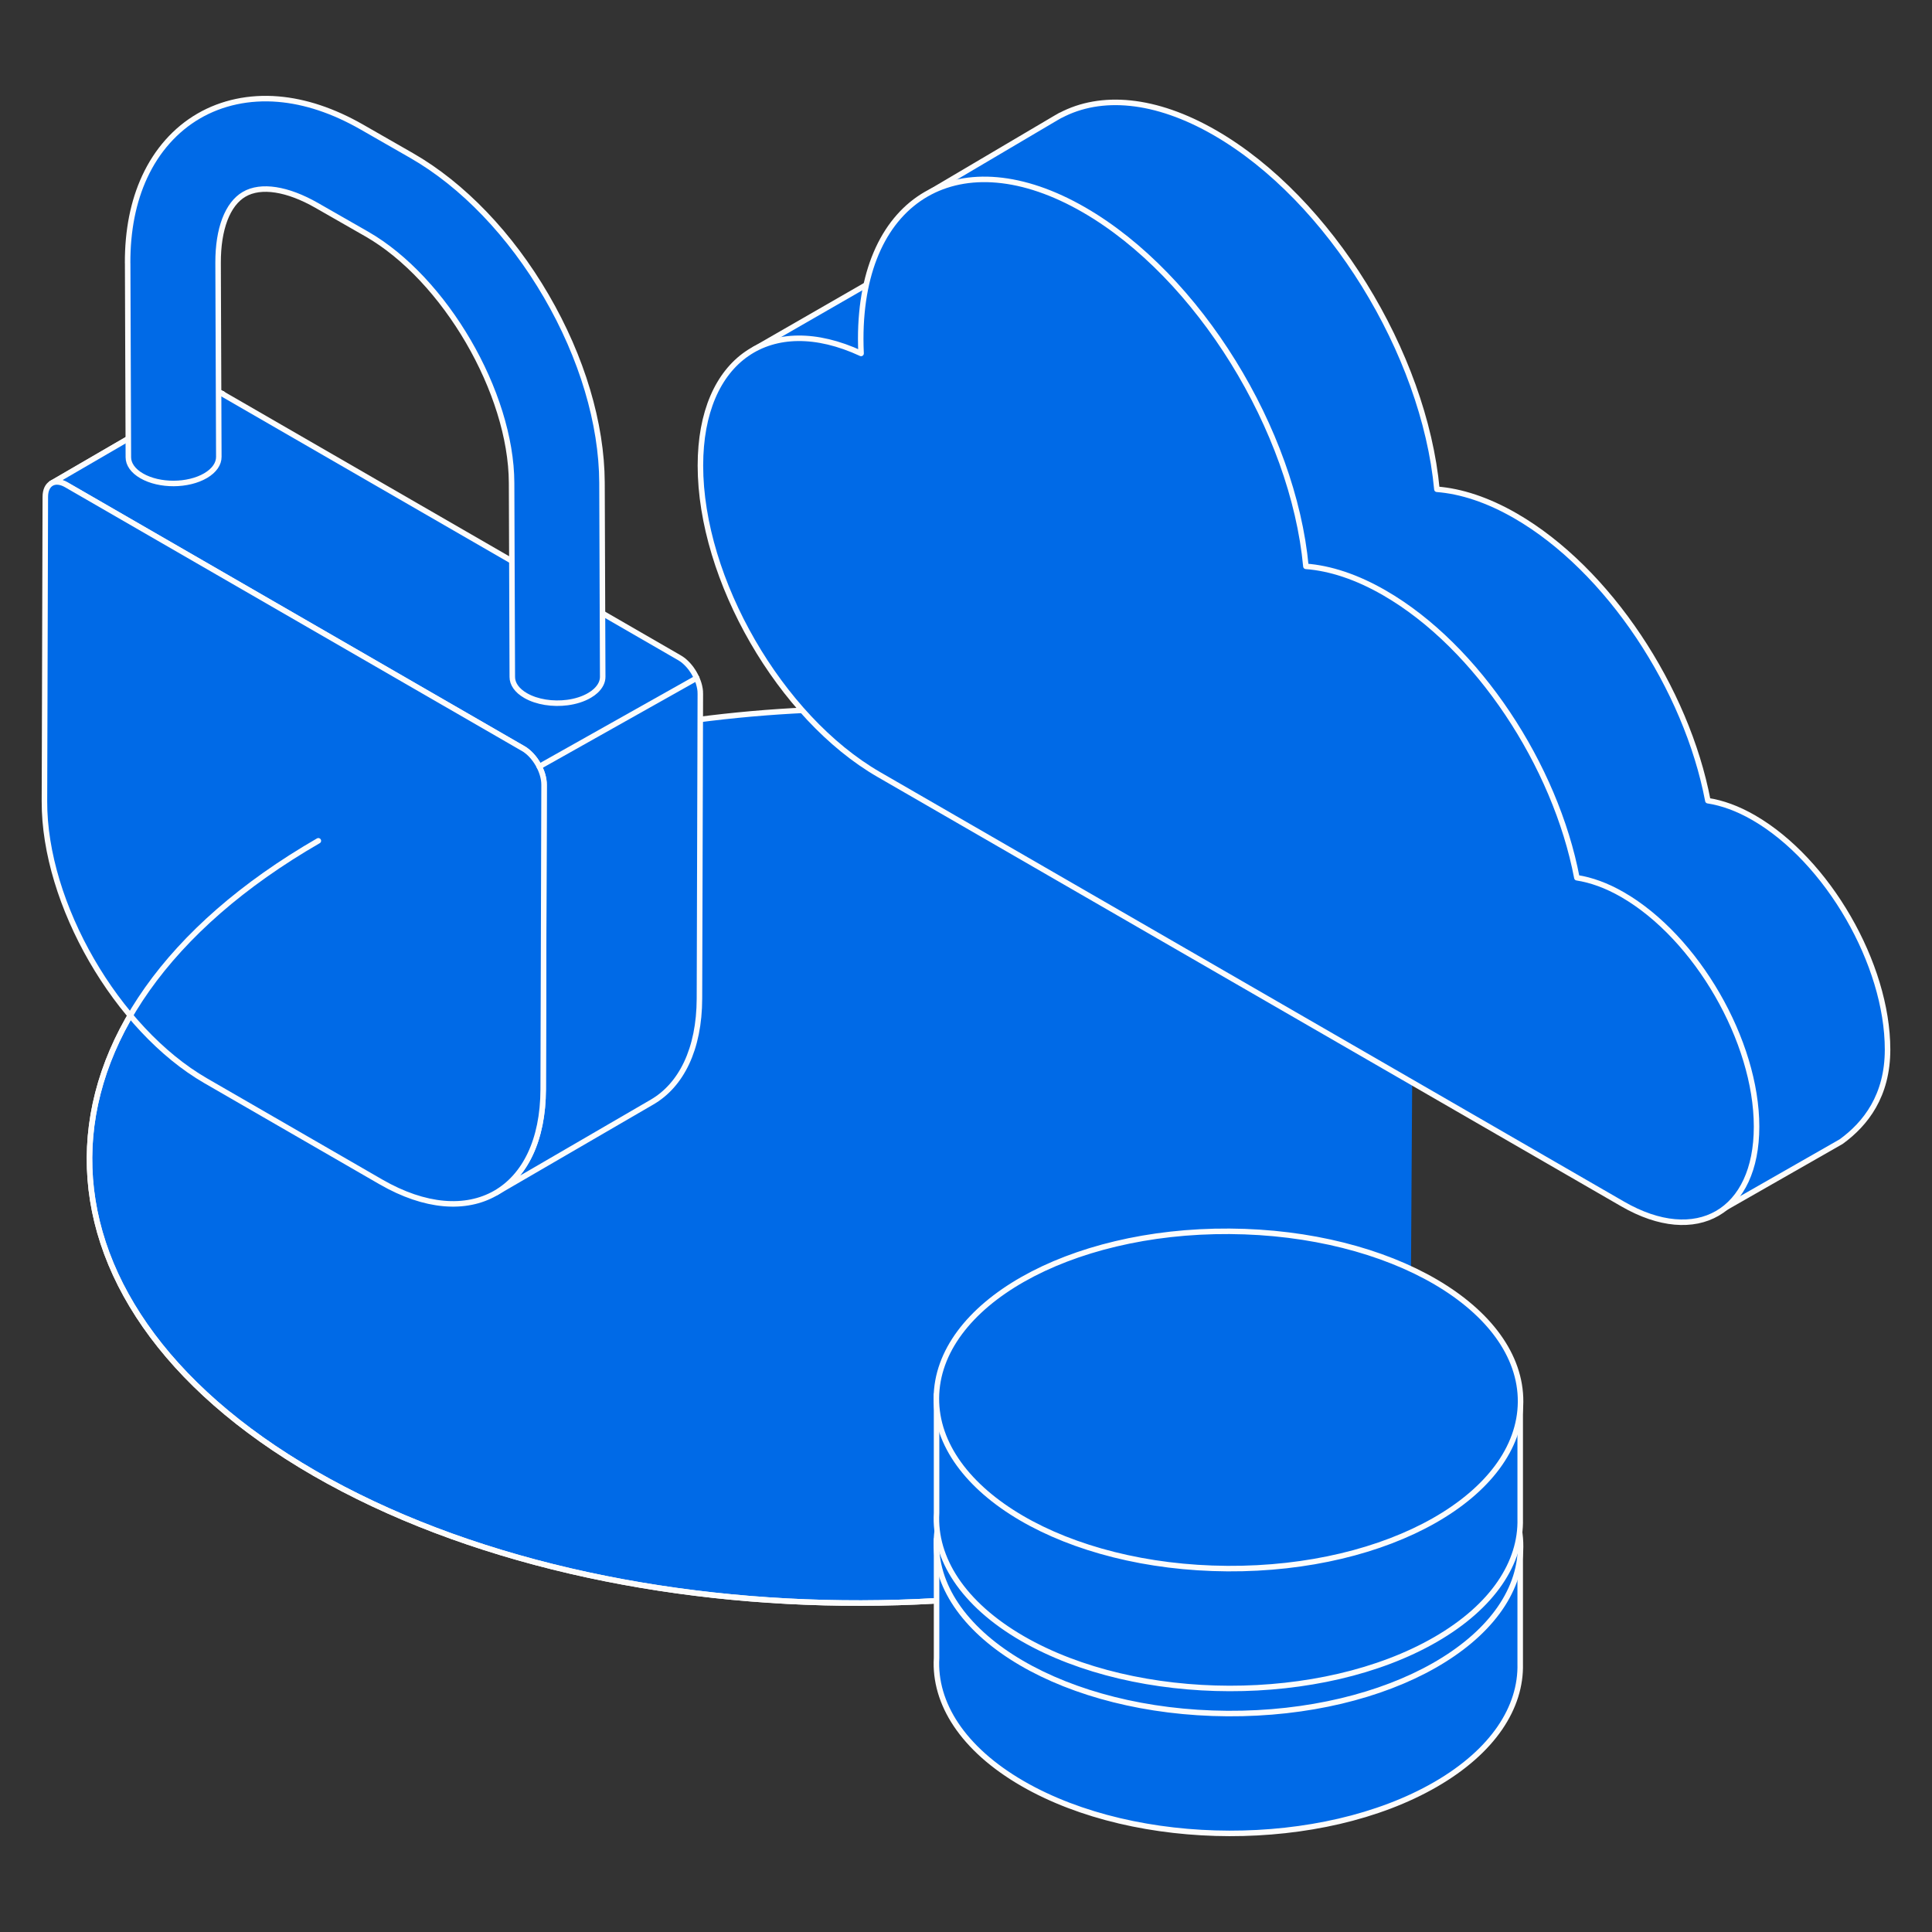 <svg width="350" height="350" viewBox="0 0 350 350" fill="none" xmlns="http://www.w3.org/2000/svg">
<rect x="0" y="0" width="350" height="350" fill="#333333" stroke="none"/>
<path d="M256.106 151.903C215.177 128.272 154.993 122.458 104.257 134.41C87.318 138.404 71.438 144.369 57.672 152.32C2.676 184.075 2.352 235.365 56.953 266.889C111.553 298.413 200.39 298.226 255.387 266.472" fill="#006AE7"/>
<path d="M256.106 151.903C215.177 128.272 154.993 122.458 104.257 134.41C87.318 138.404 71.438 144.369 57.672 152.32C2.676 184.075 2.352 235.365 56.953 266.889C111.553 298.413 200.39 298.226 255.387 266.472" stroke="#FCFCFC" stroke-linecap="round" stroke-linejoin="round"/>
<path d="M9.328 87.56L37.643 71.103C38.334 70.7 39.291 70.758 40.349 71.37L12.034 87.826C10.976 87.214 10.019 87.157 9.328 87.56Z" fill="#006AE7"/>
<path d="M11.986 87.797L40.301 71.341C40.301 71.341 40.337 71.362 40.352 71.37L12.037 87.826C12.037 87.826 12.001 87.804 11.986 87.797V87.797Z" fill="#006AE7" stroke="#FCFCFC" stroke-linecap="round" stroke-linejoin="round"/>
<path d="M9.328 87.56L37.643 71.103C38.334 70.7 39.291 70.758 40.349 71.37L12.034 87.826C10.976 87.214 10.019 87.157 9.328 87.56Z" stroke="#FCFCFC" stroke-linecap="round" stroke-linejoin="round"/>
<path d="M126.864 125.294C126.864 125.251 126.856 125.208 126.849 125.157C126.842 125.056 126.828 124.963 126.813 124.862L126.792 124.718C126.777 124.61 126.756 124.51 126.727 124.402L126.705 124.286C126.669 124.143 126.633 123.999 126.59 123.855C126.583 123.826 126.569 123.79 126.561 123.761C126.525 123.646 126.489 123.538 126.446 123.423C126.432 123.373 126.41 123.322 126.389 123.279C126.353 123.178 126.309 123.085 126.266 122.984C126.245 122.934 126.223 122.891 126.209 122.84C126.158 122.725 126.101 122.61 126.043 122.495C126.029 122.473 126.022 122.444 126.007 122.423C125.935 122.286 125.863 122.149 125.784 122.013C125.763 121.977 125.741 121.934 125.719 121.898C125.662 121.797 125.604 121.703 125.54 121.61L125.453 121.48C125.388 121.387 125.331 121.293 125.266 121.207C125.237 121.171 125.216 121.135 125.187 121.092C125.093 120.969 125 120.847 124.899 120.732C124.892 120.717 124.878 120.71 124.87 120.696C124.784 120.588 124.69 120.487 124.597 120.386C124.561 120.35 124.532 120.314 124.496 120.286C124.453 120.243 124.417 120.199 124.374 120.156C124.345 120.127 124.309 120.099 124.28 120.07C124.236 120.025 124.191 119.982 124.144 119.94L123.935 119.753C123.892 119.717 123.849 119.674 123.798 119.638C123.719 119.581 123.64 119.516 123.561 119.465C123.518 119.437 123.482 119.408 123.438 119.379C123.345 119.314 123.259 119.257 123.165 119.206C123.071 119.156 123.151 119.199 123.151 119.199C123.122 119.185 123.1 119.163 123.071 119.149C123.043 119.134 40.271 71.341 40.271 71.341C39.235 70.765 38.3 70.715 37.623 71.111L9.309 87.567C9.985 87.171 10.913 87.222 11.942 87.79L94.764 135.605C94.886 135.677 95.008 135.756 95.131 135.835C95.167 135.864 95.21 135.893 95.246 135.922C95.325 135.979 95.404 136.037 95.483 136.102L95.613 136.21C95.685 136.267 95.757 136.332 95.829 136.397C95.872 136.433 95.915 136.476 95.958 136.519C96.03 136.591 96.109 136.663 96.181 136.742L96.275 136.836C96.368 136.944 96.469 137.044 96.556 137.159C96.556 137.167 96.57 137.174 96.577 137.181C96.678 137.303 96.771 137.426 96.865 137.548C96.894 137.584 96.915 137.62 96.944 137.656L97.138 137.937L97.225 138.066C97.29 138.167 97.347 138.26 97.405 138.361L97.469 138.469C97.549 138.606 97.621 138.742 97.692 138.879C97.707 138.901 97.714 138.922 97.721 138.944C97.801 139.104 97.876 139.268 97.944 139.433C97.987 139.534 98.023 139.628 98.067 139.728C98.088 139.779 98.103 139.822 98.124 139.872C98.167 139.987 98.203 140.095 98.239 140.21C98.246 140.239 98.261 140.275 98.268 140.304C98.311 140.448 98.347 140.592 98.383 140.736L98.405 140.851L98.47 141.167L98.491 141.311C98.506 141.412 98.52 141.513 98.527 141.614C98.527 141.657 98.534 141.7 98.542 141.75C98.549 141.887 98.556 142.031 98.556 142.168L98.398 197.351C98.369 206.554 95.095 213.045 89.82 216.103L118.135 199.646C123.402 196.581 126.684 190.09 126.712 180.894L126.871 125.711C126.871 125.574 126.871 125.438 126.856 125.294H126.864Z" fill="#006AE7" stroke="#FCFCFC" stroke-linecap="round" stroke-linejoin="round"/>
<path d="M94.773 135.598C96.874 136.814 98.572 139.75 98.565 142.167L98.406 197.351C98.356 215.872 85.116 223.413 68.998 214.109L37.265 195.789C21.147 186.485 7.993 163.704 8.051 145.182L8.209 90.006C8.209 87.589 9.922 86.617 12.03 87.833L94.773 135.605V135.598ZM23.126 47.682L23.255 82.84C23.255 84.063 24.061 85.279 25.666 86.207C28.875 88.064 34.056 88.042 37.251 86.164C38.855 85.221 39.647 83.991 39.64 82.76L39.51 47.617C39.489 41.486 41.208 36.953 44.238 35.19C47.267 33.427 52.052 34.168 57.377 37.212L66.422 42.386C80.597 50.502 92.621 71.154 92.679 87.481L92.808 122.646C92.808 123.869 93.621 125.092 95.226 126.013C97.284 127.201 100.155 127.618 102.789 127.273C104.257 127.078 105.66 126.647 106.804 125.97C107.235 125.718 107.61 125.445 107.919 125.157C108.775 124.366 109.2 123.473 109.186 122.574L109.056 87.423C109.013 76.738 105.429 64.728 98.96 53.625C92.499 42.522 83.821 33.477 74.546 28.167L65.501 22.986C60.385 20.065 55.297 18.367 50.376 17.957C45.152 17.525 40.172 18.59 35.984 21.029C31.789 23.468 28.415 27.275 26.213 32.031C24.133 36.521 23.097 41.781 23.119 47.675L23.126 47.682Z" fill="#006AE7" stroke="#FCFCFC" stroke-linecap="round" stroke-linejoin="round"/>
<path d="M57.672 152.32C2.676 184.075 2.352 235.365 56.953 266.889C111.553 298.413 200.39 298.226 255.387 266.472" stroke="#FCFCFC" stroke-linecap="round" stroke-linejoin="round"/>
<path d="M136.688 63.253L175.004 41.206C175.004 41.206 173.565 63.203 173.565 63.253C173.565 63.303 151.554 70.074 151.554 70.074L136.688 63.253Z" fill="#006AE7" stroke="#FCFCFC" stroke-linecap="round" stroke-linejoin="round"/>
<path d="M197.461 118.292C179.616 107.988 165.152 82.94 165.152 62.332C165.152 51.157 169.412 43.602 176.154 40.659L168.649 34.73L191.244 21.389C191.424 21.281 191.611 21.173 191.798 21.072L192.15 20.871V20.892C199.418 17.057 209.262 17.798 220.12 24.066C240.901 36.061 258.005 64.03 260.307 88.639C264.675 88.977 269.496 90.539 274.562 93.46C291.407 103.189 305.532 124.747 309.396 145.053C311.986 145.456 314.771 146.442 317.685 148.125C331.083 155.861 341.949 174.677 341.949 190.148C341.949 198.495 337.984 203.596 333.537 206.82L311.324 219.506" fill="#006AE7"/>
<path d="M197.461 118.292C179.616 107.988 165.152 82.94 165.152 62.332C165.152 51.157 169.412 43.602 176.154 40.659L168.649 34.73L191.244 21.389C191.424 21.281 191.611 21.173 191.798 21.072L192.15 20.871V20.892C199.418 17.057 209.262 17.798 220.12 24.066C240.901 36.061 258.005 64.03 260.307 88.639C264.675 88.977 269.496 90.539 274.562 93.46C291.407 103.189 305.532 124.747 309.396 145.053C311.986 145.456 314.771 146.442 317.685 148.125C331.083 155.861 341.949 174.677 341.949 190.148C341.949 198.495 337.984 203.596 333.537 206.82L311.324 219.506" stroke="#FCFCFC" stroke-linecap="round" stroke-linejoin="round"/>
<path d="M293.955 162.085C291.041 160.401 288.256 159.415 285.665 159.012C281.801 138.706 267.676 117.148 250.831 107.42C245.766 104.491 240.945 102.93 236.577 102.599C234.274 77.99 217.163 50.02 196.389 38.025C174.047 25.123 155.928 35.578 155.928 61.382C155.928 62.26 155.95 63.138 155.993 64.03C139.652 56.453 126.887 64.994 126.887 84.343C126.887 104.944 141.35 129.999 159.195 140.304L293.955 218.11C307.353 225.845 318.218 219.578 318.218 204.107C318.218 188.637 307.353 169.82 293.955 162.085Z" fill="#006AE7" stroke="#FCFCFC" stroke-linecap="round" stroke-linejoin="round"/>
<path d="M169.667 300.364V278.885C169.667 278.885 276.018 281.569 275.399 280.95V301.4C275.593 309.322 270.484 317.252 260.051 323.275C239.471 335.155 205.99 335.083 185.259 323.116C174.394 316.842 169.192 308.545 169.667 300.357V300.364Z" fill="#006AE7" stroke="#FCFCFC" stroke-linecap="round" stroke-linejoin="round"/>
<path d="M275.465 280.206C275.571 263.332 251.965 249.505 222.741 249.321C193.516 249.138 169.739 262.667 169.633 279.541C169.527 296.414 193.133 310.242 222.357 310.425C251.581 310.609 275.359 297.079 275.465 280.206Z" fill="#006AE7" stroke="#FCFCFC" stroke-linecap="round" stroke-linejoin="round"/>
<path d="M169.667 274.107V252.628C169.667 252.628 276.018 255.312 275.399 254.693V275.143C275.593 283.065 270.484 290.995 260.051 297.018C239.471 308.898 205.99 308.826 185.259 296.859C174.394 290.585 169.192 282.288 169.667 274.1V274.107Z" fill="#006AE7" stroke="#FCFCFC" stroke-linecap="round" stroke-linejoin="round"/>
<path d="M275.465 253.949C275.571 237.075 251.965 223.248 222.741 223.064C193.516 222.881 169.739 236.41 169.633 253.284C169.527 270.157 193.133 283.985 222.357 284.168C251.581 284.352 275.359 270.822 275.465 253.949Z" fill="#006AE7" stroke="#FCFCFC" stroke-linecap="round" stroke-linejoin="round"/>
<path d="M97.701 138.872L126.217 122.833Z" fill="#006AE7"/>
<path d="M97.701 138.872L126.217 122.833" stroke="#FCFCFC" stroke-linecap="round" stroke-linejoin="round"/>
</svg>
